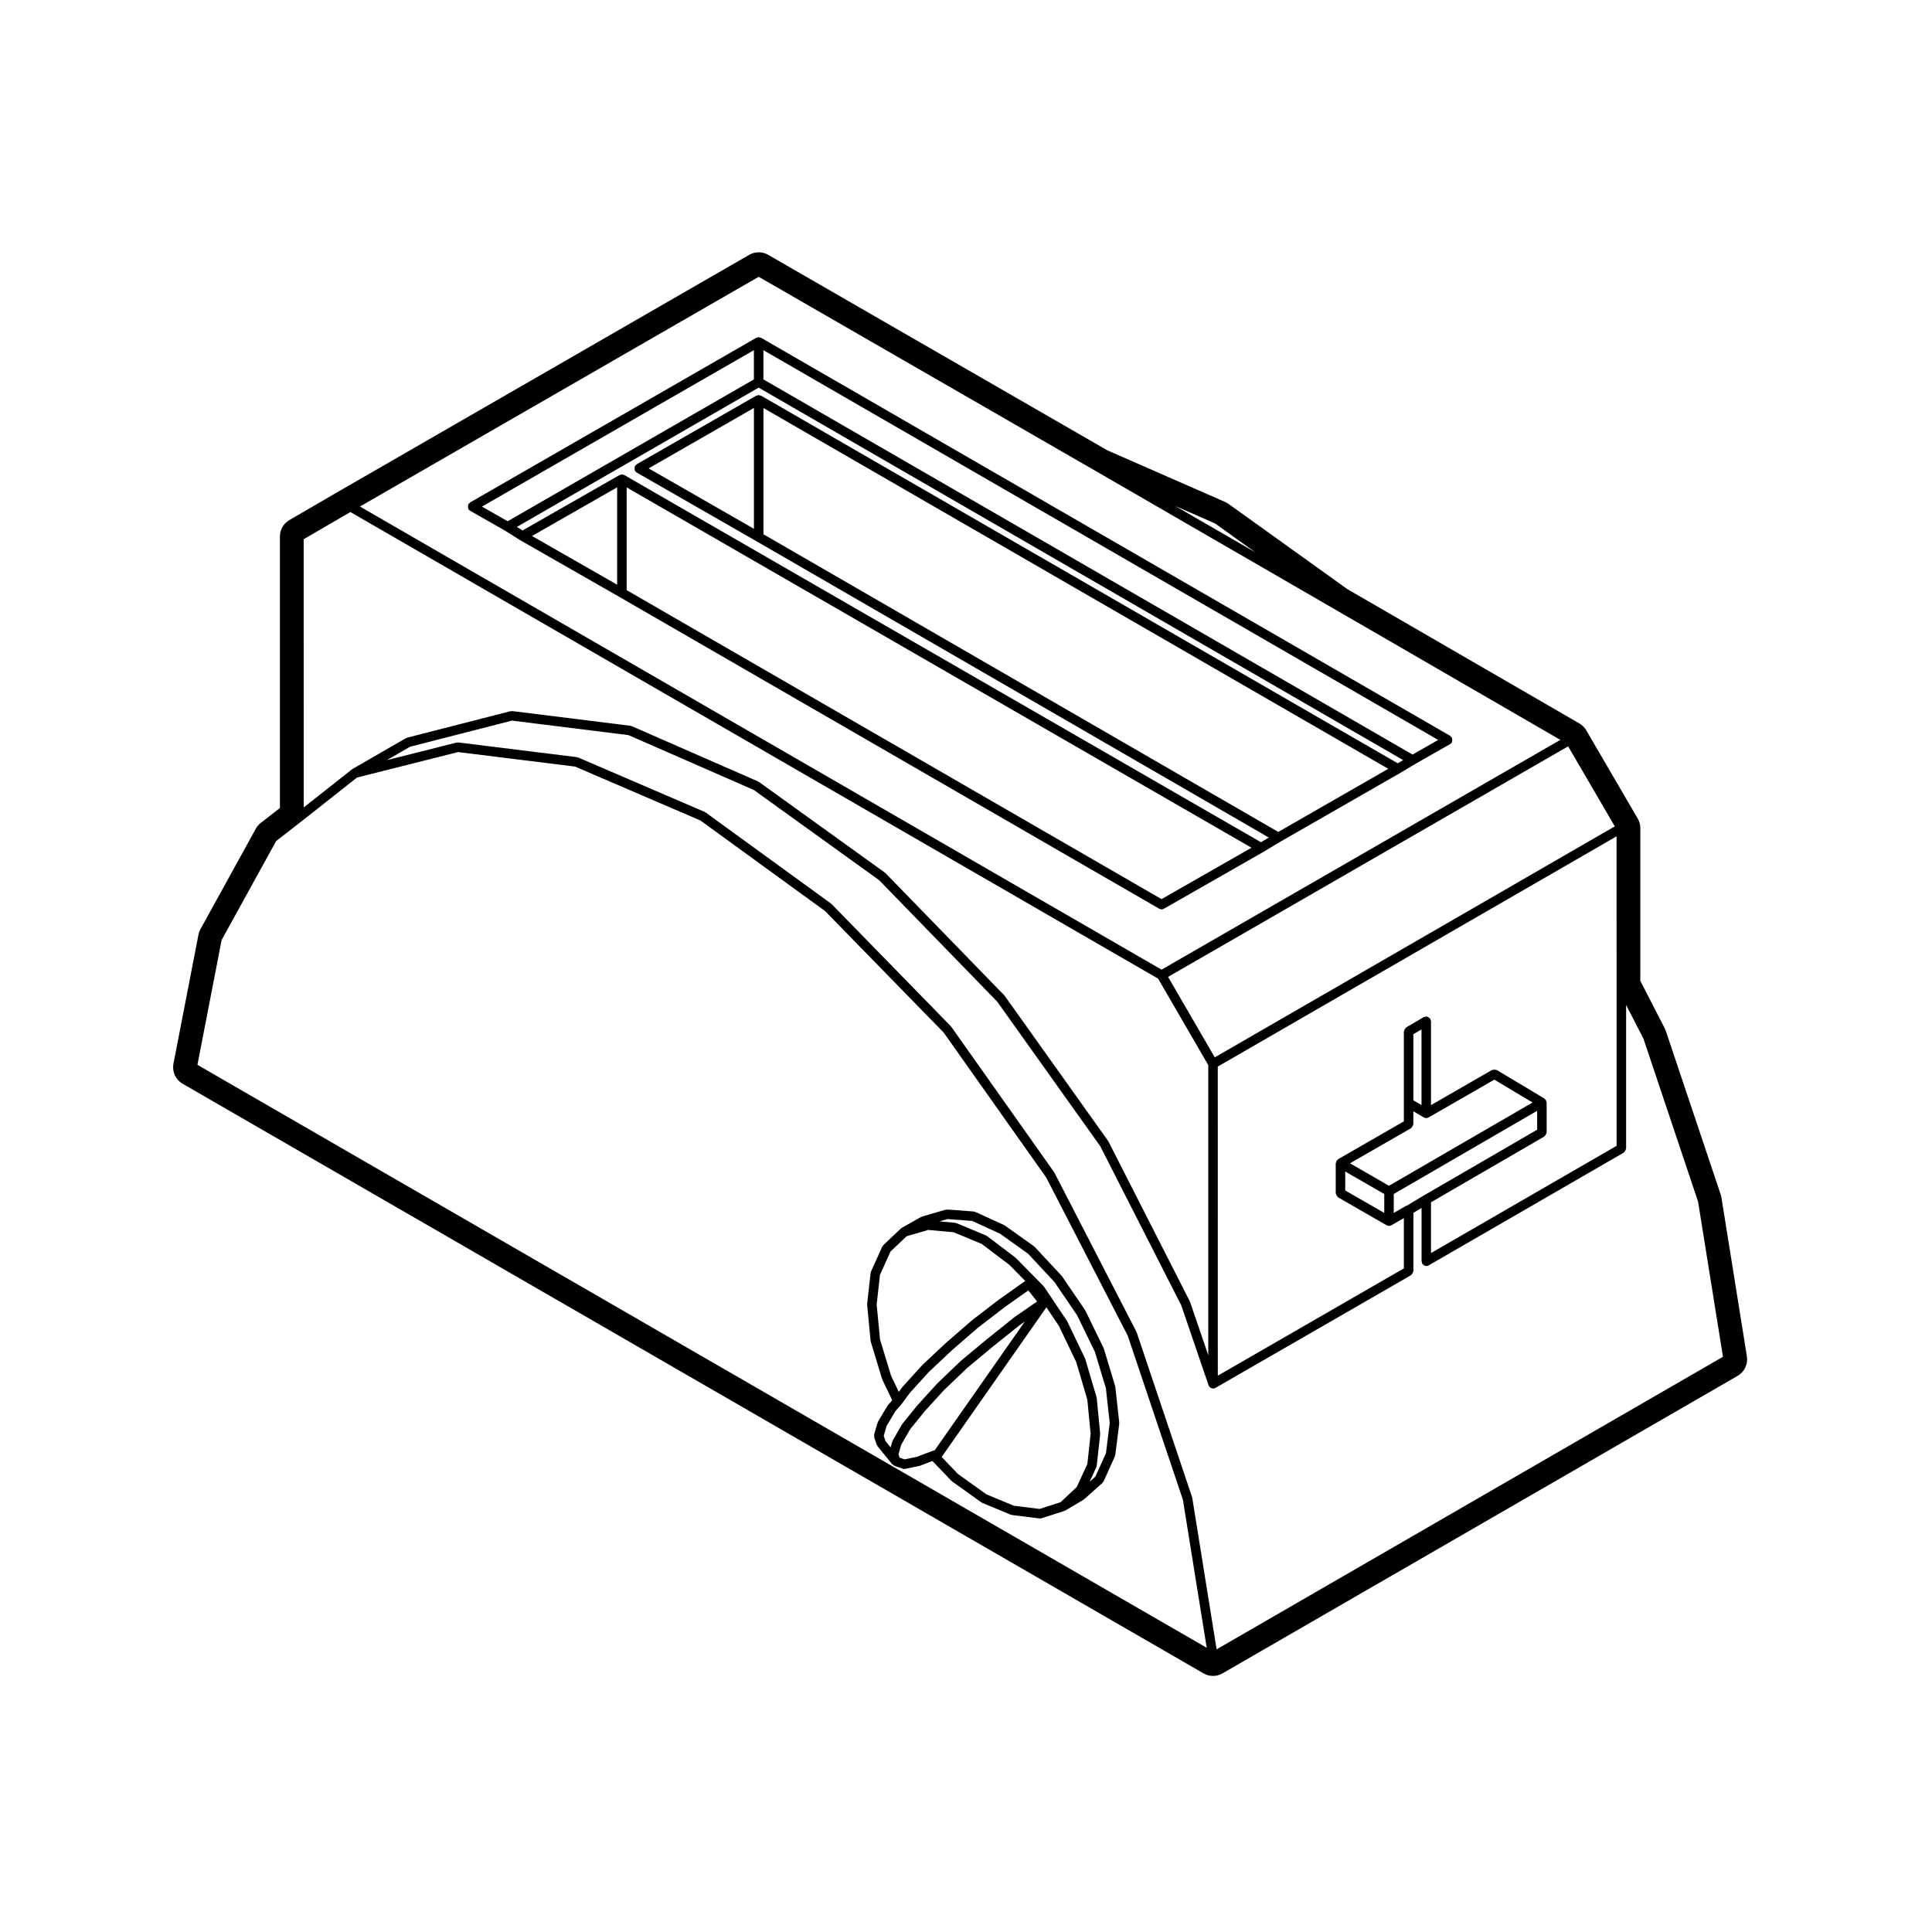 <?xml version="1.0" encoding="UTF-8"?>
<!-- Uploaded to: ICON Repo, www.svgrepo.com, Generator: ICON Repo Mixer Tools -->
<svg fill="#000000" width="800px" height="800px" version="1.1" viewBox="144 144 512 512" xmlns="http://www.w3.org/2000/svg">
 <g>
  <path d="m440.61 521-1.043-9.477c-0.004-0.059-0.035-0.109-0.051-0.168-0.004-0.02 0.012-0.039 0.004-0.059l-2.984-9.871c-0.012-0.039-0.055-0.051-0.07-0.086-0.012-0.035 0.012-0.07-0.004-0.105l-4.812-9.879c-0.016-0.031-0.055-0.035-0.07-0.059-0.016-0.031 0-0.07-0.02-0.102l-6.102-8.953c-0.02-0.031-0.066-0.031-0.09-0.059-0.02-0.023-0.012-0.07-0.035-0.098l-7.144-7.664c-0.035-0.035-0.086-0.023-0.117-0.055s-0.031-0.082-0.07-0.105l-7.664-5.461c-0.039-0.031-0.086-0.012-0.121-0.031-0.039-0.023-0.047-0.074-0.09-0.098l-7.664-3.5c-0.074-0.035-0.152 0.012-0.23-0.012-0.074-0.02-0.117-0.098-0.195-0.102l-7.008-0.523c-0.09-0.012-0.141 0.066-0.223 0.07-0.082 0.004-0.145-0.051-0.227-0.023l-6.238 1.82c-0.055 0.016-0.07 0.074-0.117 0.098-0.047 0.02-0.105-0.004-0.145 0.02l-5.066 2.852c-0.051 0.031-0.055 0.098-0.102 0.121-0.047 0.035-0.105 0.02-0.145 0.059l-4.676 4.418c-0.066 0.059-0.055 0.156-0.105 0.227-0.051 0.07-0.141 0.09-0.176 0.172l-2.992 6.621c-0.031 0.066 0.012 0.133-0.004 0.195-0.02 0.07-0.09 0.105-0.102 0.18l-0.906 8.188c-0.004 0.051 0.035 0.082 0.035 0.121 0 0.051-0.047 0.086-0.039 0.133l0.906 9.488c0.004 0.051 0.051 0.074 0.066 0.121 0.004 0.047-0.031 0.082-0.016 0.121l2.992 9.871c0.012 0.039 0.051 0.055 0.066 0.09 0.012 0.031-0.012 0.066 0.004 0.098l2.629 5.488-1.148 1.32c-0.031 0.031-0.016 0.082-0.039 0.109-0.023 0.031-0.074 0.035-0.098 0.07l-2.469 4.16c-0.031 0.055 0 0.109-0.023 0.168-0.023 0.055-0.09 0.074-0.105 0.125l-0.906 3.117c-0.039 0.125 0.039 0.242 0.039 0.367 0.004 0.125-0.07 0.25-0.023 0.379l0.648 1.949c0.031 0.098 0.117 0.141 0.168 0.223 0.031 0.055 0.012 0.121 0.051 0.172l3.894 4.801c0.031 0.039 0.086 0.023 0.117 0.055 0.105 0.105 0.211 0.188 0.344 0.25 0.047 0.02 0.055 0.074 0.102 0.09l2.207 0.777c0.137 0.051 0.281 0.074 0.418 0.074 0.086 0 0.168-0.012 0.258-0.023l3.769-0.777c0.02-0.004 0.023-0.023 0.047-0.031 0.055-0.016 0.105-0.012 0.152-0.031l3.246-1.254 5.008 5.238c0.031 0.035 0.082 0.02 0.109 0.051 0.031 0.023 0.031 0.082 0.066 0.105l7.793 5.578c0.051 0.035 0.105 0.023 0.16 0.051 0.039 0.023 0.047 0.074 0.09 0.098l7.527 3.117c0.09 0.035 0.176 0.035 0.273 0.055 0.02 0 0.031 0.031 0.055 0.031l7.281 0.906c0.055 0.004 0.105 0.012 0.156 0.012 0.125 0 0.258-0.02 0.383-0.059l6.102-1.949c0.035-0.012 0.051-0.055 0.086-0.07 0.055-0.023 0.121-0.016 0.176-0.051l4.801-2.852c0.039-0.02 0.039-0.07 0.074-0.102 0.035-0.023 0.086-0.016 0.117-0.047l4.812-4.293c0.047-0.039 0.035-0.105 0.07-0.145 0.086-0.098 0.188-0.156 0.242-0.277l2.984-6.621c0.023-0.059-0.012-0.109 0.004-0.176 0.02-0.07 0.09-0.105 0.102-0.18l1.043-8.312c0.004-0.055-0.039-0.102-0.039-0.152-0.016-0.055 0.043-0.078 0.035-0.129zm-3.531-9.074 1.008 9.191-0.996 8-2.797 6.191-1.531 1.367 1.77-3.84c0.031-0.066-0.012-0.133 0.012-0.203 0.02-0.07 0.086-0.109 0.098-0.188l0.91-8.312c0.004-0.051-0.039-0.086-0.039-0.133s0.047-0.082 0.039-0.125l-0.906-9.355c-0.004-0.047-0.051-0.07-0.059-0.109-0.004-0.047 0.023-0.082 0.016-0.121l-2.992-10.125c-0.012-0.039-0.055-0.051-0.07-0.086-0.012-0.035 0.012-0.07-0.004-0.105l-4.676-9.742c-0.016-0.031-0.055-0.035-0.07-0.066-0.02-0.031 0-0.066-0.02-0.098l-6.102-9.094c-0.023-0.035-0.074-0.035-0.105-0.07-0.023-0.035-0.016-0.082-0.047-0.105l-7.281-7.41c-0.023-0.023-0.066-0.016-0.09-0.035-0.023-0.023-0.02-0.07-0.051-0.09l-7.527-5.707c-0.051-0.039-0.109-0.016-0.168-0.047-0.051-0.023-0.059-0.098-0.109-0.109l-7.793-3.25c-0.066-0.031-0.125 0.016-0.191 0-0.07-0.02-0.105-0.09-0.176-0.098l-4.137-0.379 2.09-0.609 6.543 0.492 7.356 3.359 7.453 5.316 6.996 7.5 6.004 8.816 4.719 9.688zm-17.582 31.957-6.82-0.852-7.254-3.008-7.566-5.414-4.301-4.5 27.754-39.656 3.324 4.953 4.578 9.551 2.938 9.934 0.883 9.117-0.871 7.965-2.805 6.086-4.289 4.047zm-32.441-13.828-3.336 0.691-1.305-0.457-0.312-0.875 0.746-2.578 2.352-4.074 3.828-4.727 5.094-5.594 6.051-5.793 6.996-5.828 7.062-5.652 1.355-0.938-23.887 34.121-0.586 0.145c-0.023 0.004-0.035 0.039-0.066 0.047-0.023 0.012-0.051-0.012-0.082 0zm-8.852-5.562 0.75-2.586 2.332-3.93 1.613-1.859c0.016-0.016 0.004-0.039 0.02-0.055 0.012-0.016 0.035-0.012 0.047-0.023l2.18-2.949 5.082-5.586 6.086-5.707 6.816-5.91 7.227-5.559 6.16-4.352 2.316 2.934-6.035 4.176c-0.016 0.012-0.016 0.031-0.031 0.047-0.012 0.012-0.031 0-0.039 0.012l-7.144 5.719c-0.004 0 0 0.012-0.004 0.012-0.004 0.004-0.012 0-0.016 0.004l-7.019 5.844c-0.016 0.012-0.012 0.031-0.023 0.047-0.012 0.012-0.031 0.004-0.039 0.016l-6.102 5.844c-0.016 0.016-0.012 0.035-0.02 0.047-0.012 0.012-0.031 0.012-0.039 0.02l-5.195 5.707c-0.012 0.012-0.004 0.023-0.016 0.035-0.012 0.012-0.023 0.012-0.035 0.02l-3.894 4.812c-0.023 0.031-0.012 0.07-0.031 0.102-0.02 0.031-0.066 0.031-0.086 0.066l-2.469 4.281c-0.031 0.051 0 0.105-0.02 0.16-0.023 0.051-0.086 0.066-0.102 0.117l-0.453 1.562-1.367-1.688zm-0.988-25.539-0.887-9.25 0.871-7.848 2.805-6.207 4.277-4.039 5.719-1.664 6.723 0.613 7.453 3.098 7.344 5.566 4.172 4.246-6.801 4.812c-0.012 0.004-0.004 0.016-0.016 0.023-0.004 0.004-0.016 0-0.023 0.004l-7.269 5.586c-0.012 0.012-0.012 0.023-0.02 0.035-0.012 0.012-0.031 0.004-0.039 0.016l-6.887 5.977c-0.004 0.004-0.004 0.016-0.012 0.02-0.004 0.004-0.02 0.004-0.023 0.012l-6.102 5.719c-0.016 0.016-0.012 0.039-0.023 0.055-0.012 0.012-0.035 0.004-0.047 0.02l-5.195 5.719c-0.016 0.02-0.004 0.047-0.023 0.059-0.016 0.02-0.047 0.02-0.059 0.039l-0.957 1.301-2.047-4.266z"/>
  <path d="m268.09 277.79c-0.066 0.156-0.059 0.297-0.059 0.469 0 0.168-0.004 0.309 0.059 0.457 0.02 0.055-0.012 0.109 0.02 0.168 0.117 0.207 0.289 0.359 0.48 0.469l9.316 5.316 3.875 2.445c0.012 0.004 0.016 0 0.023 0.012 0.016 0.004 0.02 0.02 0.035 0.023l26.348 15.062c0.004 0 0.004 0.004 0.004 0.004l143.01 82.605h0.004c0.191 0.105 0.402 0.168 0.625 0.168 0.215 0 0.434-0.059 0.625-0.168l26.359-15.059c0.004 0 0.004-0.004 0.004-0.004h0.004s0-0.004 0.004-0.004c0 0 0-0.004 0.004-0.004 0.004-0.004 0.012 0 0.016-0.004l4.516-2.715v-0.004h0.004l31.684-18.176c0.004 0 0.004-0.004 0.004-0.004h0.004s0-0.004 0.004-0.004c0.004-0.004 0.012-0.004 0.016-0.004l3.894-2.332 9.32-5.309c0.004 0 0.004-0.004 0.004-0.004h0.004s0-0.004 0.004-0.004c0.18-0.105 0.344-0.262 0.465-0.457 0.031-0.055 0-0.109 0.02-0.168 0.066-0.152 0.059-0.293 0.059-0.457 0-0.168 0.004-0.312-0.059-0.465-0.02-0.055 0.012-0.109-0.02-0.168-0.059-0.105-0.18-0.121-0.262-0.203-0.082-0.086-0.102-0.207-0.203-0.266l-182.61-105.49c-0.055-0.031-0.109 0-0.168-0.02-0.105-0.047-0.191-0.07-0.309-0.086-0.059-0.004-0.102-0.066-0.156-0.066-0.055 0-0.102 0.059-0.156 0.066-0.105 0.016-0.195 0.039-0.301 0.086-0.055 0.02-0.117-0.012-0.172 0.02l-75.859 43.641c-0.105 0.059-0.121 0.18-0.203 0.266-0.082 0.082-0.203 0.102-0.262 0.203-0.023 0.055 0.004 0.109-0.016 0.16zm214.66 86.68-136.43-78.887v-33.457l165.59 95.617zm-138.95-80.332-27.906-16.012 27.906-16.012zm170.62 62.145-168.74-97.434c-0.055-0.031-0.109 0-0.168-0.02-0.105-0.047-0.191-0.07-0.309-0.086-0.059-0.004-0.102-0.066-0.156-0.066-0.055 0-0.102 0.059-0.156 0.066-0.109 0.016-0.195 0.039-0.301 0.086-0.055 0.02-0.109-0.012-0.168 0.02l-31.695 18.184c-0.105 0.059-0.121 0.176-0.203 0.262-0.086 0.086-0.207 0.102-0.266 0.207-0.031 0.055 0 0.109-0.02 0.16-0.066 0.156-0.059 0.297-0.059 0.465 0 0.168-0.004 0.309 0.059 0.465 0.02 0.051-0.012 0.105 0.02 0.16 0.117 0.207 0.289 0.363 0.473 0.473l31.68 18.172c0.004 0 0.004 0.004 0.004 0.004l135.83 78.551-2.074 1.25-168.73-97.312c-0.051-0.031-0.105 0-0.16-0.02-0.105-0.051-0.195-0.07-0.312-0.086-0.059-0.012-0.098-0.066-0.152-0.066-0.055 0-0.102 0.055-0.156 0.066-0.105 0.016-0.191 0.039-0.301 0.082-0.055 0.023-0.109-0.004-0.168 0.023l-25.715 14.691-1.496-0.945 64.074-36.91 170.79 98.707zm-62.598 35.992-141.75-81.879v-27.227l165.59 95.488zm-144.27-83.324-22.57-12.906 22.57-12.898zm210.78 45.008-172.02-99.414v-7.742l178.83 103.29zm-174.54-99.414-65.254 37.594-6.812-3.883 72.066-41.457z"/>
  <path d="m600.2 461.38c-0.047-0.277-0.105-0.539-0.195-0.805l-14.547-43.383c-0.086-0.242-0.18-0.473-0.297-0.699l-6.457-12.555v-40.473c0-0.891-0.238-1.77-0.691-2.539l-13.637-23.383c-0.438-0.754-1.066-1.379-1.824-1.82l-61.484-35.594-31.492-22.586c-0.289-0.207-0.594-0.379-0.918-0.523l-31.176-13.664-89.902-51.82c-0.777-0.449-1.648-0.676-2.516-0.676s-1.738 0.227-2.516 0.676l-108.2 62.348-13.66 7.941c-1.551 0.902-2.504 2.559-2.504 4.352v71.953l-5.074 3.949c-0.539 0.418-0.988 0.945-1.32 1.547l-14.672 26.625c-0.25 0.457-0.434 0.953-0.527 1.473l-6.621 34.152c-0.406 2.109 0.562 4.246 2.422 5.324l270.55 156.26c0.777 0.449 1.648 0.676 2.519 0.676s1.742-0.227 2.519-0.676l136.51-78.844c1.809-1.047 2.785-3.098 2.453-5.16zm-403.88-35.188 6.41-33.07 14.453-26.234 6.812-5.301c0.004-0.004 0.004 0 0.012-0.004l14.602-11.527 26.777-6.75 31.02 3.848 33.223 14.289 33.039 24.008 31.426 32.203 27.172 38.414 21.602 41.922 14.617 43.465 6.312 39.227zm248.91 70.902c-0.012-0.035-0.055-0.047-0.066-0.074-0.016-0.035 0.004-0.07-0.012-0.102l-21.688-42.09c-0.016-0.031-0.055-0.035-0.074-0.059-0.016-0.031 0-0.066-0.02-0.098l-27.277-38.57c-0.02-0.031-0.066-0.031-0.09-0.055-0.023-0.031-0.016-0.074-0.039-0.102l-31.57-32.344c-0.031-0.031-0.074-0.02-0.105-0.047-0.031-0.023-0.031-0.07-0.059-0.098l-33.25-24.156c-0.039-0.031-0.098-0.012-0.137-0.035-0.039-0.023-0.055-0.086-0.105-0.105l-33.512-14.414c-0.059-0.023-0.121 0.016-0.18-0.004-0.066-0.016-0.102-0.082-0.16-0.09l-31.426-3.894c-0.082-0.004-0.137 0.055-0.211 0.059-0.09 0.012-0.16-0.059-0.25-0.031l-18.5 4.664 6.184-3.566 26.992-6.914 30.875 3.844 33.242 14.551 33.188 23.891 31.293 32.195 27.293 38.289 21.477 42.188 7.246 21.211c0.016 0.051 0.066 0.07 0.086 0.109 0.016 0.035-0.004 0.074 0.016 0.105 0.039 0.07 0.105 0.102 0.156 0.156 0.047 0.055 0.082 0.098 0.133 0.137 0.047 0.039 0.082 0.09 0.133 0.121 0.203 0.125 0.43 0.211 0.672 0.211 0.133 0 0.273-0.02 0.406-0.07 0.031-0.012 0.035-0.047 0.066-0.059 0.051-0.02 0.105-0.012 0.156-0.039l51.828-29.875c0.055-0.031 0.059-0.102 0.105-0.137 0.125-0.102 0.191-0.223 0.277-0.363 0.086-0.145 0.156-0.266 0.18-0.434 0.004-0.059 0.066-0.102 0.066-0.156v-15.441l2.156-1.289v14.137c0 0.117 0.098 0.191 0.121 0.301 0.023 0.109-0.016 0.227 0.047 0.328 0.039 0.07 0.105 0.102 0.156 0.156 0.051 0.055 0.098 0.102 0.152 0.145 0.227 0.188 0.492 0.324 0.781 0.324 0.215 0 0.434-0.055 0.629-0.168l51.699-29.875c0.055-0.031 0.059-0.102 0.105-0.137 0.125-0.102 0.191-0.223 0.277-0.363 0.086-0.145 0.16-0.266 0.18-0.434 0.012-0.059 0.066-0.102 0.066-0.156v-38.043l4.594 8.926 14.473 43.18 6.602 41.121-134.19 77.535-6.457-40.152c-0.004-0.039-0.051-0.055-0.055-0.098-0.012-0.039 0.02-0.07 0.004-0.105zm-220.75-210.2 12.379-7.199 214.05 123.65 13.297 22.918v76.895l-4.82-14.121c-0.012-0.035-0.051-0.039-0.066-0.074-0.012-0.031 0.012-0.059-0.004-0.09l-21.559-42.352c-0.016-0.031-0.059-0.035-0.074-0.066-0.02-0.031-0.004-0.07-0.023-0.102l-27.402-38.445c-0.02-0.031-0.059-0.023-0.086-0.055-0.02-0.023-0.012-0.066-0.035-0.09l-31.438-32.344c-0.031-0.031-0.074-0.02-0.105-0.047-0.035-0.031-0.031-0.082-0.066-0.105l-33.379-24.031c-0.039-0.031-0.098-0.012-0.133-0.031-0.047-0.023-0.055-0.086-0.102-0.105l-33.512-14.672c-0.066-0.023-0.121 0.016-0.188-0.004-0.066-0.016-0.102-0.082-0.16-0.09l-31.301-3.894c-0.098-0.012-0.152 0.059-0.242 0.066-0.082 0.004-0.145-0.055-0.227-0.035l-27.402 7.019c-0.059 0.016-0.086 0.082-0.137 0.105-0.059 0.023-0.125-0.004-0.18 0.023l-14.16 8.176c-0.031 0.02-0.031 0.059-0.059 0.082-0.031 0.02-0.066 0.004-0.098 0.023l-12.766 10.082-0.004-71.086zm120.58-69.543 89.516 51.59 63.121 36.508 59.809 34.625-105.68 60.891-212.44-122.73zm120.95 65.371 10.676 7.656-21.266-12.297zm106.4 122.42v42.516l-49.184 28.418v-13.457l30.027-17.426c0.055-0.031 0.055-0.102 0.105-0.133 0.125-0.105 0.195-0.227 0.277-0.367 0.09-0.141 0.16-0.262 0.18-0.43 0.004-0.059 0.066-0.102 0.066-0.156v-7.918c0-0.059-0.055-0.098-0.059-0.145-0.016-0.117-0.047-0.203-0.09-0.312-0.023-0.055 0.012-0.117-0.023-0.172-0.031-0.055-0.098-0.055-0.133-0.105-0.066-0.09-0.121-0.152-0.211-0.215-0.047-0.039-0.051-0.105-0.102-0.133l-12.594-7.535c-0.055-0.031-0.117 0-0.172-0.023-0.156-0.07-0.301-0.07-0.473-0.07-0.16 0-0.297 0-0.449 0.059-0.059 0.023-0.121-0.012-0.18 0.023l-16.168 9.305v-22.242c0-0.117-0.102-0.195-0.125-0.309-0.031-0.109 0.016-0.227-0.047-0.328-0.031-0.055-0.102-0.055-0.133-0.105-0.105-0.125-0.227-0.195-0.367-0.281-0.152-0.086-0.273-0.16-0.438-0.18-0.059-0.004-0.09-0.059-0.145-0.059-0.117 0-0.191 0.098-0.301 0.121-0.109 0.031-0.23-0.016-0.332 0.051l-4.676 2.734c-0.055 0.031-0.055 0.102-0.105 0.133-0.133 0.105-0.195 0.227-0.281 0.367-0.086 0.145-0.156 0.266-0.176 0.43-0.004 0.059-0.066 0.102-0.066 0.156v23.816l-17.426 10.027c-0.055 0.031-0.059 0.102-0.105 0.137-0.09 0.07-0.145 0.125-0.215 0.223-0.039 0.047-0.105 0.051-0.137 0.105s0 0.109-0.02 0.172c-0.047 0.105-0.07 0.188-0.086 0.301-0.004 0.059-0.066 0.102-0.066 0.156v7.93c0 0.059 0.059 0.102 0.066 0.156 0.023 0.168 0.102 0.289 0.18 0.434 0.086 0.141 0.145 0.266 0.277 0.363 0.051 0.039 0.055 0.105 0.105 0.137l12.863 7.402h0.012c0.188 0.105 0.402 0.168 0.621 0.168 0.215 0 0.434-0.059 0.625-0.168h0.004l3.305-1.906v13.332l-49.309 28.426-0.008-81.91 105.68-61.016zm-55.586 58.371c-0.051 0.02-0.105-0.012-0.156 0.02l-3.309 1.906v-5.019l38.004-22.047v5.012l-30.027 17.426s0 0.004-0.004 0.004h-0.012zm3.887-26.668-2.156-1.254v-17.516l2.156-1.266zm-2.785 6.144c0.055-0.031 0.059-0.102 0.105-0.137 0.125-0.102 0.191-0.223 0.277-0.363 0.086-0.145 0.156-0.266 0.18-0.434 0.004-0.059 0.066-0.102 0.066-0.156v-3.387l2.781 1.617h0.004c0.191 0.109 0.406 0.172 0.629 0.172 0.215 0 0.434-0.059 0.625-0.168h0.004l17.418-10.02 10.125 6.062-38.043 22.066-10.332-5.953zm-17.43 11.477 10.344 5.957v5.012l-10.344-5.949zm-34.57-30.254-12.375-21.328 106.02-61.094 12.367 21.207z"/>
 </g>
</svg>